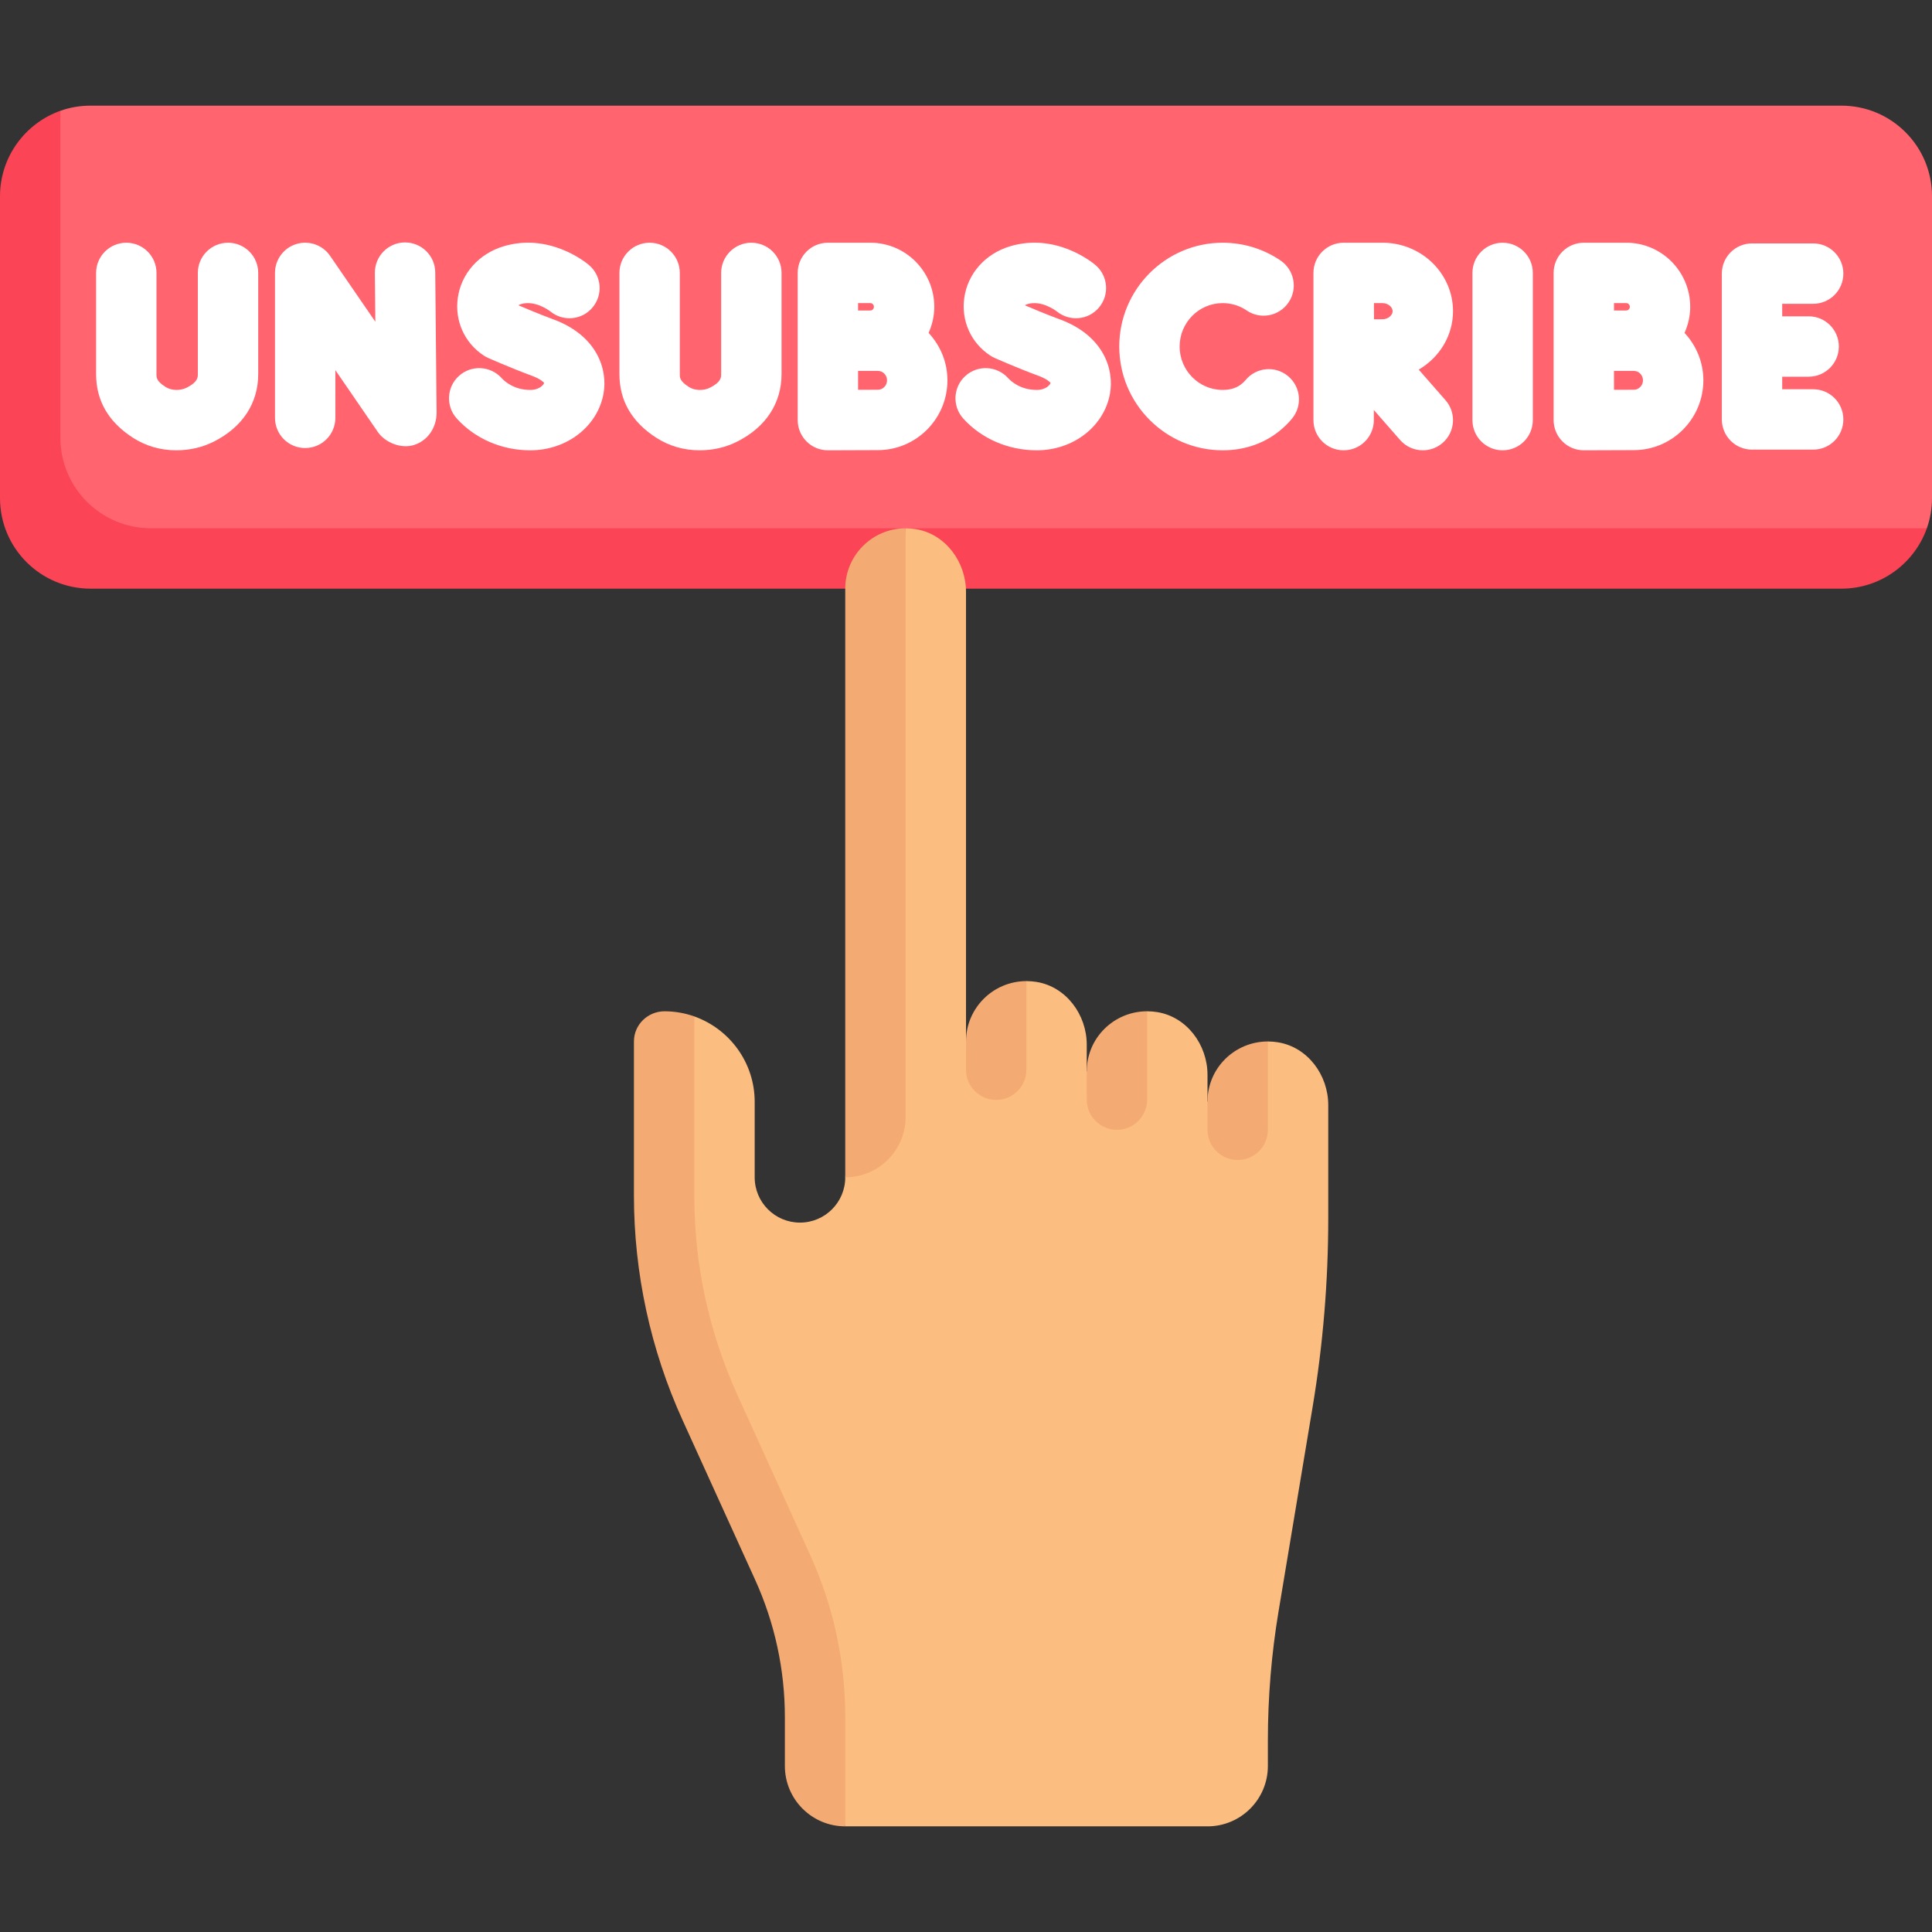 <svg id="Capa_1" enable-background="new 0 0 512 512" height="512" viewBox="0 0 512 512" width="512" xmlns="http://www.w3.org/2000/svg"><rect x="0" y="0" width="512" height="512" fill="#333333" stroke="none"/><g><path d="m488 28h-464c-2.804 0-5.498.475-8 1.359l-7.624 22.641v73.603c0 13.255 10.745 24 24 24h455.624l22.635-9.605c.884-2.502 1.365-5.194 1.365-7.998v-80c0-13.255-10.745-24-24-24z" fill="#ff646f"/><path d="m40 140c-13.255 0-24-10.745-24-24v-86.641c-9.3 3.306-16 12.206-16 22.641v80c0 13.255 10.745 24 24 24h464c10.435 0 19.335-6.7 22.641-16z" fill="#fb4455"/><g fill="#fff"><path d="m398.211 64.328c-4.422 0-8 3.578-8 8v39.008c0 4.422 3.578 8 8 8s8-3.578 8-8v-39.008c0-4.422-3.578-8-8-8z"/><path d="m480.508 103.156h-8.203v-3.328h7.008c4.422 0 8-3.578 8-8s-3.578-8-8-8h-7.008v-3.32h8.203c4.422 0 8-3.578 8-8s-3.578-8-8-8h-16.203c-4.422 0-8 3.578-8 8v38.648c0 4.422 3.578 8 8 8h16.203c4.422 0 8-3.578 8-8s-3.578-8-8-8z"/><path d="m247.594 81.305c0-9.359-7.594-16.977-16.922-16.977h-11.273c-4.422 0-8 3.578-8 8v39.008c0 2.125.852 4.172 2.359 5.672 1.5 1.492 3.523 2.328 5.641 2.328h.039l13.195-.047c10.172 0 18.445-8.297 18.445-18.5 0-4.864-1.918-9.261-4.988-12.566.949-2.119 1.504-4.45 1.504-6.918zm-20.196-.977h3.273c.508 0 .922.438.922.977s-.414.977-.922.977l-3.273.008zm5.235 22.961-5.234.016v-5.012l5.234-.003c1.352 0 2.445 1.125 2.445 2.5s-1.094 2.499-2.445 2.499z"/><path d="m447.922 81.305c0-9.359-7.594-16.977-16.922-16.977h-11.273c-4.422 0-8 3.578-8 8v39.008c0 2.125.852 4.172 2.359 5.672 1.5 1.492 3.523 2.328 5.641 2.328h.039l13.203-.047c10.164 0 18.438-8.297 18.438-18.5 0-4.864-1.918-9.262-4.988-12.567.948-2.118 1.503-4.449 1.503-6.917zm-20.195-.977h3.273c.508 0 .922.438.922.977s-.414.977-.922.977l-3.273.008zm5.242 22.961-5.242.016v-5.012l5.242-.003c1.344 0 2.438 1.125 2.438 2.5s-1.095 2.499-2.438 2.499z"/><path d="m330.078 100.734c-.227.266-.469.516-.766.781-1.359 1.227-3.094 1.82-5.289 1.82-6.289 0-11.406-5.164-11.406-11.508s5.117-11.5 11.406-11.5c2.281 0 4.477.672 6.352 1.945 3.656 2.5 8.633 1.531 11.109-2.125 2.484-3.648 1.531-8.625-2.125-11.109-4.531-3.086-9.836-4.711-15.336-4.711-15.109 0-27.406 12.336-27.406 27.5s12.297 27.508 27.406 27.508c6.148 0 11.68-2.047 15.953-5.898.867-.766 1.688-1.609 2.43-2.516 2.82-3.398 2.336-8.445-1.07-11.258-3.422-2.835-8.461-2.335-11.258 1.071z"/><path d="m280.883 84.641c-3.797-1.406-7.344-2.906-9.281-3.734.141-.109.359-.219.672-.312 3.719-1.148 7.547 1.75 7.758 1.914 3.398 2.789 8.391 2.344 11.203-1.008 2.852-3.375 2.43-8.422-.945-11.273-1.047-.883-10.617-8.57-22.664-4.945-6.523 1.984-11.156 7.203-12.078 13.609-.875 6.102 1.758 11.977 6.875 15.336.359.234.734.438 1.117.609 0 0 5.586 2.508 11.781 4.805 2.227.828 3.008 1.711 3.086 1.836-.047.383-1.141 1.859-3.672 1.859-4.406 0-6.922-2.406-7.586-3.148-2.961-3.266-8.031-3.531-11.305-.57s-3.531 8.023-.57 11.305c4.836 5.344 11.93 8.414 19.461 8.414 9.695 0 17.859-6.32 19.422-15.031 1.148-6.377-1.649-15.354-13.274-19.666z"/><path d="m146.664 84.641c-3.797-1.406-7.344-2.906-9.281-3.734.141-.109.359-.219.672-.312 3.727-1.148 7.547 1.75 7.758 1.914 3.391 2.789 8.391 2.344 11.203-1.008 2.852-3.375 2.43-8.422-.945-11.273-1.047-.883-10.625-8.57-22.664-4.945-6.523 1.984-11.156 7.203-12.078 13.609-.875 6.102 1.758 11.977 6.875 15.336.359.234.734.438 1.117.609 0 0 5.586 2.508 11.781 4.805 2.227.828 3.008 1.711 3.086 1.836-.047.383-1.141 1.859-3.672 1.859-4.406 0-6.922-2.406-7.586-3.148-2.961-3.266-8.031-3.531-11.305-.57s-3.531 8.023-.57 11.305c4.836 5.344 11.93 8.414 19.461 8.414 9.695 0 17.859-6.32 19.422-15.031 1.148-6.377-1.649-15.354-13.274-19.666z"/><path d="m199.117 64.328c-4.422 0-8 3.578-8 8v26.812c0 .836 0 2.102-2.938 3.586-1.664.859-4.008.844-5.609-.172-2.414-1.555-2.414-2.445-2.414-3.383v-26.843c0-4.422-3.578-8-8-8s-8 3.578-8 8v26.844c0 7.008 3.281 12.672 9.773 16.844 3.422 2.195 7.273 3.312 11.469 3.32 3.602 0 6.977-.789 10.016-2.336 7.547-3.812 11.703-10.156 11.703-17.859v-26.813c0-4.422-3.578-8-8-8z"/><path d="m60.43 64.328c-4.422 0-8 3.578-8 8v26.812c0 .836 0 2.102-2.93 3.586-1.672.836-4.008.859-5.625-.18-2.406-1.539-2.406-2.43-2.406-3.375v-26.843c0-4.422-3.578-8-8-8s-8 3.578-8 8v26.844c0 7.016 3.289 12.688 9.773 16.844 3.422 2.195 7.266 3.312 11.461 3.32 3.594 0 6.969-.789 10.023-2.336 7.547-3.82 11.703-10.164 11.703-17.859v-26.813c.001-4.422-3.577-8-7.999-8z"/><path d="m385.062 82.469c0-10-8.367-18.141-18.656-18.141h-10.312v.003c-.005 0-.01-.003-.016-.003-4.422 0-8 3.578-8 8v39.008c0 4.422 3.578 8 8 8s8-3.578 8-8v-2.684l6.969 7.957c1.578 1.805 3.797 2.727 6.016 2.727 1.875 0 3.75-.656 5.273-1.984 3.32-2.906 3.656-7.961.742-11.289l-7.103-8.11c5.42-3.176 9.087-8.897 9.087-15.484zm-18.656-2.141c1.391 0 2.656 1.023 2.656 2.141s-1.266 2.133-2.656 2.133l-2.281.008-.016-4.281h2.297z"/><path d="m107.344 64.25c-.023 0-.055 0-.078 0-4.414.047-7.961 3.656-7.922 8.078l.125 12.93-12-17.469c-1.992-2.883-5.594-4.141-8.969-3.109-3.344 1.039-5.625 4.133-5.625 7.641v38.414c0 4.422 3.578 8 8 8s8-3.578 8-8v-12.641l11.234 16.359c1.992 2.898 6.234 4.531 9.586 3.477 3.594-1.109 6.008-4.523 6.008-8.57l-.359-37.188c-.039-4.391-3.617-7.922-8-7.922z"/></g><path d="m338.688 276.219c-.909-.148-1.807-.219-2.688-.219l-16 16v-7.145c0-7.97-5.447-15.358-13.313-16.637-.909-.147-1.806-.218-2.687-.218l-16 16v-7.145c0-7.97-5.447-15.358-13.313-16.637-.909-.147-1.806-.218-2.687-.218l-16 16v-119.145c0-7.97-5.447-15.358-13.313-16.637-.909-.147-1.806-.218-2.687-.218l-16 172c0 6.627-5.373 12-12 12s-12-5.373-12-12v-20c0-10.436-6.698-19.334-16-22.639l-8.855 6.639v40.809c0 20.556 4.401 40.874 12.907 59.587l19.205 42.251c5.198 11.436 7.888 23.852 7.888 36.414l8.855 28.939h96c8.836 0 16-7.163 16-16v-6.786c0-11.457.947-22.894 2.83-34.195l9.034-54.202c2.753-16.517 4.136-33.233 4.136-49.977v-29.984c0-7.97-5.446-15.357-13.312-16.637z" fill="#fbbd80"/><path d="m214.672 412.031-19.203-42.25c-7.609-16.75-11.469-34.57-11.469-52.969v-47.451c-2.458-.874-5.057-1.339-7.809-1.36-4.48-.035-8.191 3.519-8.191 7.999v40.809c0 20.556 4.401 40.874 12.907 59.587l19.205 42.251c5.198 11.436 7.888 23.852 7.888 36.414v12.939c0 8.836 7.164 16 16 16v-28.938c0-14.953-3.141-29.437-9.328-43.031z" fill="#f4aa73"/><path d="m240 139.998c-8.829.01-16 7.171-16 16.002v156c8.837 0 16-7.163 16-16z" fill="#f4aa73"/><path d="m264 291.489c4.418 0 8-3.582 8-8v-23.484c-8.829.01-16 7.163-16 15.994v7.489c0 4.419 3.582 8.001 8 8.001z" fill="#f4aa73"/><path d="m296 299.409c4.418 0 8-3.582 8-8v-23.409c-8.829.01-16 7.088-16 15.919v7.489c0 4.419 3.582 8.001 8 8.001z" fill="#f4aa73"/><path d="m328 307.409c4.418 0 8-3.582 8-8v-23.409c-8.829.01-16 7.088-16 15.919v7.489c0 4.419 3.582 8.001 8 8.001z" fill="#f4aa73"/></g></svg>